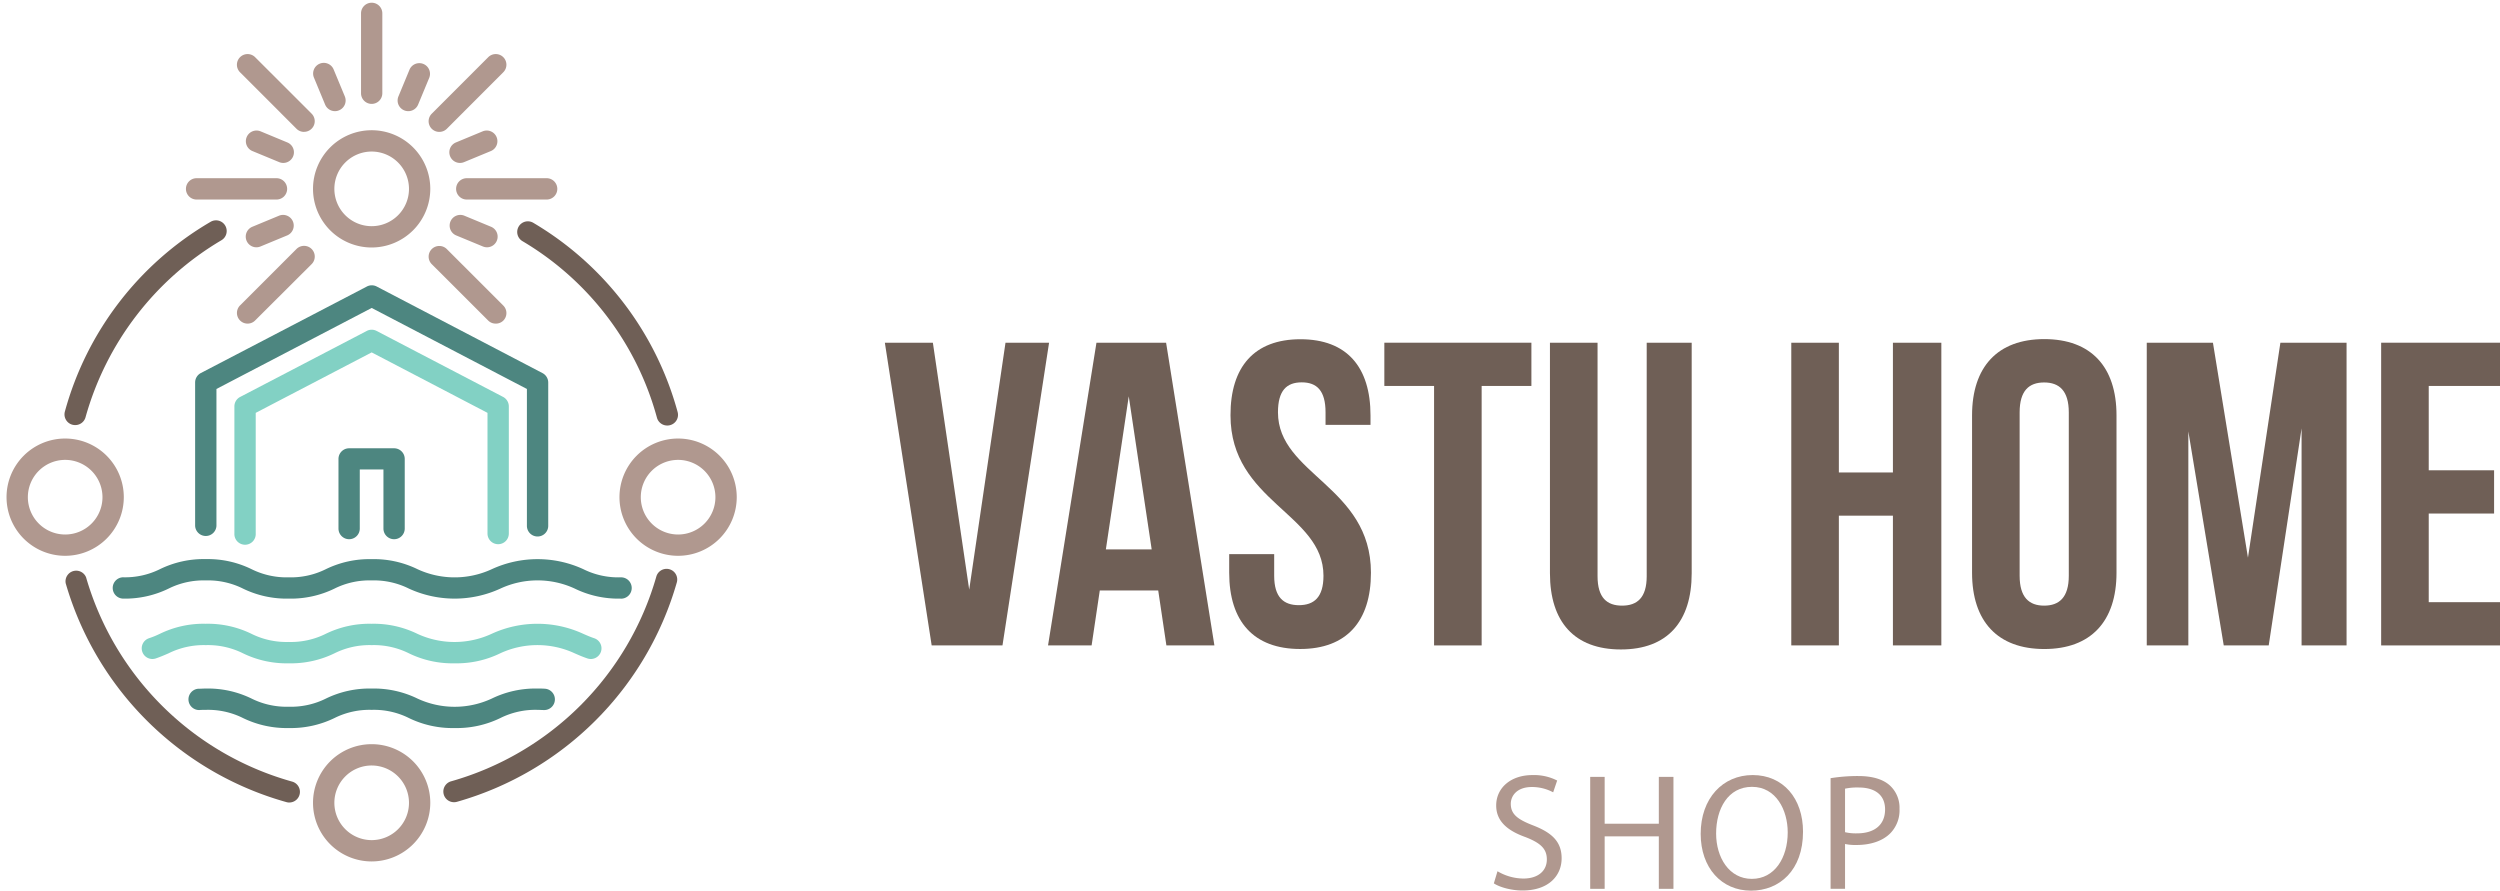 <?xml version="1.0" encoding="UTF-8"?> <svg xmlns="http://www.w3.org/2000/svg" viewBox="0 0 918 327"> <defs> <style>.cls-1{fill:#6f5f56;}.cls-2{fill:#b0988f;}.cls-3{fill:#4d8680;}.cls-4{fill:#82d1c4;}</style> </defs> <g id="Layer_1" data-name="Layer 1"> <path class="cls-1" d="M166.72,294.57a3.91,3.91,0,0,1-1.05-7.68A109.4,109.4,0,0,0,241,211.73a3.91,3.91,0,1,1,7.53,2.13,117.25,117.25,0,0,1-80.72,80.56A3.88,3.88,0,0,1,166.72,294.57Z"></path> <path class="cls-1" d="M106.22,294.69a3.77,3.77,0,0,1-1-.14,117.25,117.25,0,0,1-81.1-80.38A3.92,3.92,0,0,1,31.61,212a109.39,109.39,0,0,0,75.65,75,3.91,3.91,0,0,1-1,7.68Z"></path> <path class="cls-1" d="M27.55,156.09a4.19,4.19,0,0,1-1-.14,3.93,3.93,0,0,1-2.73-4.82,116.11,116.11,0,0,1,53.5-69.67,3.91,3.91,0,0,1,4,6.75,109.81,109.81,0,0,0-49.91,65A3.92,3.92,0,0,1,27.55,156.09Z"></path> <path class="cls-1" d="M245,156.25a3.9,3.9,0,0,1-3.77-2.88,108.38,108.38,0,0,0-49.4-64.83,3.91,3.91,0,1,1,4-6.72,116.16,116.16,0,0,1,53,69.49,3.91,3.91,0,0,1-2.75,4.8A3.65,3.65,0,0,1,245,156.25Z"></path> <path class="cls-2" d="M23.94,204.09a21.53,21.53,0,1,1,21.52-21.52A21.55,21.55,0,0,1,23.94,204.09Zm0-35.22a13.7,13.7,0,1,0,13.69,13.7A13.71,13.71,0,0,0,23.94,168.87Z"></path> <path class="cls-2" d="M249,204.09a21.53,21.53,0,1,1,21.53-21.52A21.54,21.54,0,0,1,249,204.09Zm0-35.22a13.7,13.7,0,1,0,13.7,13.7A13.71,13.71,0,0,0,249,168.87Z"></path> <path class="cls-2" d="M136.48,90.88A21.53,21.53,0,1,1,158,69.35,21.56,21.56,0,0,1,136.48,90.88Zm0-35.23a13.7,13.7,0,1,0,13.7,13.7A13.72,13.72,0,0,0,136.48,55.65Z"></path> <path class="cls-2" d="M136.48,316.32A21.53,21.53,0,1,1,158,294.79,21.56,21.56,0,0,1,136.48,316.32Zm0-35.23a13.7,13.7,0,1,0,13.7,13.7A13.72,13.72,0,0,0,136.48,281.09Z"></path> <path class="cls-3" d="M227.85,219.81a36.48,36.48,0,0,1-16.8-3.68,32.48,32.48,0,0,0-27.31,0,40.19,40.19,0,0,1-33.6,0,28.78,28.78,0,0,0-13.66-3,28.76,28.76,0,0,0-13.65,3,36.52,36.52,0,0,1-16.8,3.68,36.56,36.56,0,0,1-16.81-3.68,28.76,28.76,0,0,0-13.65-3,28.84,28.84,0,0,0-13.66,3,36.48,36.48,0,0,1-16.8,3.68,3.92,3.92,0,0,1,0-7.83,28.88,28.88,0,0,0,13.65-3,36.56,36.56,0,0,1,16.81-3.68A36.48,36.48,0,0,1,92.37,209,29,29,0,0,0,106,212a28.88,28.88,0,0,0,13.65-3,36.52,36.52,0,0,1,16.8-3.68A36.53,36.53,0,0,1,153.29,209a32.46,32.46,0,0,0,27.3,0,40.21,40.21,0,0,1,33.61,0,28.88,28.88,0,0,0,13.65,3,3.92,3.92,0,1,1,0,7.83Z"></path> <path class="cls-4" d="M166.94,243.57a36.48,36.48,0,0,1-16.8-3.68,28.9,28.9,0,0,0-13.66-3,28.88,28.88,0,0,0-13.65,3,36.52,36.52,0,0,1-16.8,3.68,36.56,36.56,0,0,1-16.81-3.68,28.88,28.88,0,0,0-13.65-3,29,29,0,0,0-13.66,3c-1.45.64-3,1.3-4.71,1.89a3.91,3.91,0,1,1-2.49-7.42c1.42-.47,2.7-1,4-1.63a36.56,36.56,0,0,1,16.81-3.68,36.48,36.48,0,0,1,16.8,3.68,28.84,28.84,0,0,0,13.66,3,28.76,28.76,0,0,0,13.65-3,36.52,36.52,0,0,1,16.8-3.68,36.53,36.53,0,0,1,16.81,3.68,32.46,32.46,0,0,0,27.3,0,40.21,40.21,0,0,1,33.61,0c1.35.59,2.63,1.16,4.05,1.63a3.91,3.91,0,1,1-2.49,7.42c-1.75-.59-3.26-1.25-4.71-1.89a32.48,32.48,0,0,0-27.31,0A36.48,36.48,0,0,1,166.94,243.57Z"></path> <path class="cls-3" d="M166.94,267.34a36.61,36.61,0,0,1-16.8-3.68,28.76,28.76,0,0,0-13.66-3,28.75,28.75,0,0,0-13.65,3,36.64,36.64,0,0,1-16.8,3.68,36.69,36.69,0,0,1-16.81-3.68,28.75,28.75,0,0,0-13.65-3c-.83,0-1.63,0-2.4.07a3.92,3.92,0,0,1-.44-7.82c.91,0,1.87-.08,2.84-.08a36.61,36.61,0,0,1,16.8,3.68,28.82,28.82,0,0,0,13.66,3,28.75,28.75,0,0,0,13.65-3,36.64,36.64,0,0,1,16.8-3.68,36.66,36.66,0,0,1,16.81,3.68,32.36,32.36,0,0,0,27.3,0,36.69,36.69,0,0,1,16.81-3.68c1,0,1.93,0,2.83.08a3.92,3.92,0,0,1-.45,7.82c-.75,0-1.55-.07-2.38-.07a28.76,28.76,0,0,0-13.66,3A36.61,36.61,0,0,1,166.94,267.34Z"></path> <path class="cls-3" d="M197.39,197a3.91,3.91,0,0,1-3.91-3.91V142.83l-57-29.75-57,29.75v50.26a3.92,3.92,0,0,1-7.83,0V140.45A3.92,3.92,0,0,1,73.71,137l61-31.79a3.89,3.89,0,0,1,3.62,0L199.2,137a3.92,3.92,0,0,1,2.11,3.47v52.64A3.91,3.91,0,0,1,197.39,197Z"></path> <path class="cls-4" d="M182.92,199.83a3.91,3.91,0,0,1-3.91-3.92V151.6l-42.53-22.2L93.9,151.6v44.31a3.92,3.92,0,1,1-7.83,0V149.23a3.9,3.9,0,0,1,2.11-3.47l46.49-24.24a3.87,3.87,0,0,1,3.62,0l46.45,24.23a3.93,3.93,0,0,1,2.1,3.47v46.69A3.91,3.91,0,0,1,182.92,199.83Z"></path> <path class="cls-3" d="M144.71,198a3.91,3.91,0,0,1-3.91-3.91v-21.7h-8.69v21.7a3.91,3.91,0,1,1-7.82,0V168.52a3.91,3.91,0,0,1,3.91-3.91h16.51a3.91,3.91,0,0,1,3.91,3.92v25.61A3.91,3.91,0,0,1,144.71,198Z"></path> <path class="cls-2" d="M200.92,73.27H171.6a3.92,3.92,0,1,1,0-7.83h29.32a3.92,3.92,0,0,1,0,7.83Z"></path> <path class="cls-2" d="M101.36,73.27H72a3.92,3.92,0,0,1,0-7.83h29.32a3.92,3.92,0,1,1,0,7.83Z"></path> <path class="cls-2" d="M168.93,59.83a3.91,3.91,0,0,1-1.5-7.53l9.9-4.11a3.92,3.92,0,0,1,3,7.24l-9.91,4.1A4,4,0,0,1,168.93,59.83Z"></path> <path class="cls-2" d="M94.13,90.81a3.92,3.92,0,0,1-1.5-7.53l9.91-4.11a3.92,3.92,0,0,1,3,7.24l-9.9,4.1A4,4,0,0,1,94.13,90.81Z"></path> <path class="cls-2" d="M178.83,90.81a4,4,0,0,1-1.5-.3l-9.9-4.1a3.92,3.92,0,0,1,3-7.24l9.91,4.11a3.92,3.92,0,0,1-1.5,7.53Z"></path> <path class="cls-2" d="M104,59.83a3.92,3.92,0,0,1-1.49-.3l-9.91-4.1a3.92,3.92,0,0,1,3-7.24l9.9,4.11a3.91,3.91,0,0,1-1.5,7.53Z"></path> <path class="cls-2" d="M123,40.82a3.93,3.93,0,0,1-3.62-2.42l-4.1-9.9a3.91,3.91,0,0,1,7.23-3l4.11,9.9a3.91,3.91,0,0,1-2.12,5.11A3.79,3.79,0,0,1,123,40.82Z"></path> <path class="cls-2" d="M149.92,40.82a3.79,3.79,0,0,1-1.5-.3,3.91,3.91,0,0,1-2.12-5.11l4.1-9.9a3.92,3.92,0,0,1,7.24,3l-4.11,9.9A3.9,3.9,0,0,1,149.92,40.82Z"></path> <path class="cls-2" d="M136.48,38.15a3.91,3.91,0,0,1-3.91-3.92V4.91a3.91,3.91,0,0,1,7.82,0V34.23A3.91,3.91,0,0,1,136.48,38.15Z"></path> <path class="cls-2" d="M90.92,118.83a3.87,3.87,0,0,1-2.77-1.15,3.91,3.91,0,0,1,0-5.53l20.73-20.73A3.91,3.91,0,1,1,114.42,97L93.68,117.68A3.86,3.86,0,0,1,90.92,118.83Z"></path> <path class="cls-2" d="M161.31,48.43a3.91,3.91,0,0,1-2.77-6.68L179.28,21a3.91,3.91,0,1,1,5.53,5.53L164.08,47.29A3.91,3.91,0,0,1,161.31,48.43Z"></path> <path class="cls-2" d="M182,118.83a3.86,3.86,0,0,1-2.76-1.15L158.54,97a3.91,3.91,0,0,1,5.54-5.53l20.73,20.73a3.91,3.91,0,0,1,0,5.53A3.87,3.87,0,0,1,182,118.83Z"></path> <path class="cls-2" d="M111.65,48.43a3.91,3.91,0,0,1-2.77-1.14L88.15,26.55A3.91,3.91,0,0,1,93.68,21l20.74,20.73a3.91,3.91,0,0,1-2.77,6.68Z"></path> <path class="cls-1" d="M355.89,216.52l13.33-90.68h16L368.11,237h-26L324.92,125.84h17.63Z"></path> <path class="cls-1" d="M445.93,237H428.3l-3-20.17H403.84l-3,20.17h-16l17.78-111.16h25.57Zm-39.86-35.25H422.9l-8.42-56.22Z"></path> <path class="cls-1" d="M477.53,124.57c17,0,25.72,10.16,25.72,28V156H486.74v-4.6c0-7.94-3.18-11-8.74-11s-8.73,3-8.73,11c0,22.87,34.14,27.16,34.14,58.91,0,17.79-8.89,28-26,28s-26.05-10.16-26.05-28v-6.83h16.52v7.95c0,7.93,3.49,10.79,9.05,10.79s9.05-2.86,9.05-10.79c0-22.87-34.14-27.16-34.14-58.92C451.8,134.73,460.53,124.57,477.53,124.57Z"></path> <path class="cls-1" d="M508.33,125.84h54v15.88H544.06V237H526.59V141.72H508.33Z"></path> <path class="cls-1" d="M586.62,125.84v85.75c0,7.94,3.49,10.8,9,10.8s9.05-2.86,9.05-10.8V125.84h16.52v84.64c0,17.79-8.9,28-26,28s-26.05-10.16-26.05-28V125.84Z"></path> <path class="cls-1" d="M675.23,237H657.76V125.84h17.47v47.64h19.85V125.84h17.78V237H695.08V189.36H675.23Z"></path> <path class="cls-1" d="M724.14,152.52c0-17.79,9.37-28,26.52-28s26.52,10.16,26.52,28v57.8c0,17.79-9.37,28-26.52,28s-26.52-10.16-26.52-28Zm17.47,58.92c0,7.93,3.49,10.95,9,10.95s9.05-3,9.05-10.95v-60c0-7.94-3.49-11-9.05-11s-9,3-9,11Z"></path> <path class="cls-1" d="M825.45,204.77l11.91-78.93h24.3V237H845.14V157.29L833.07,237H816.56l-13-78.6V237H788.29V125.84h24.3Z"></path> <path class="cls-1" d="M891.83,172.69h24v15.88h-24v32.55H922V237H874.36V125.84H922v15.88H891.83Z"></path> <path class="cls-2" d="M549.88,319.92a18.86,18.86,0,0,0,9.52,2.68c5.43,0,8.6-2.87,8.6-7,0-3.85-2.19-6-7.75-8.18-6.71-2.38-10.85-5.86-10.85-11.65,0-6.41,5.3-11.16,13.3-11.16a18.68,18.68,0,0,1,9.09,2l-1.47,4.33a16.41,16.41,0,0,0-7.81-1.95c-5.61,0-7.75,3.35-7.75,6.16,0,3.84,2.51,5.73,8.18,7.93,6.95,2.68,10.49,6,10.49,12.08,0,6.34-4.7,11.83-14.39,11.83-4,0-8.3-1.16-10.5-2.62Z"></path> <path class="cls-2" d="M589.23,285.27v17.2h19.89v-17.2h5.37v41.11h-5.37V307.11H589.23v19.27h-5.31V285.27Z"></path> <path class="cls-2" d="M662.07,305.4c0,14.15-8.61,21.65-19.1,21.65-10.86,0-18.48-8.41-18.48-20.86,0-13.05,8.11-21.59,19.09-21.59C654.81,284.6,662.07,293.2,662.07,305.4Zm-31.91.67c0,8.78,4.76,16.65,13.12,16.65s13.17-7.74,13.17-17.08c0-8.17-4.27-16.71-13.11-16.71S630.16,297,630.16,306.07Z"></path> <path class="cls-2" d="M672.19,285.75a62.36,62.36,0,0,1,10.19-.79c5.24,0,9.09,1.22,11.53,3.42a11.07,11.07,0,0,1,3.59,8.6,12.06,12.06,0,0,1-3.17,8.78c-2.8,3-7.38,4.52-12.56,4.52a18,18,0,0,1-4.27-.37v16.47h-5.31Zm5.31,19.83a17.47,17.47,0,0,0,4.39.43c6.4,0,10.31-3.11,10.31-8.79,0-5.43-3.85-8.05-9.7-8.05a21.8,21.8,0,0,0-5,.43Z"></path> </g> </svg> 